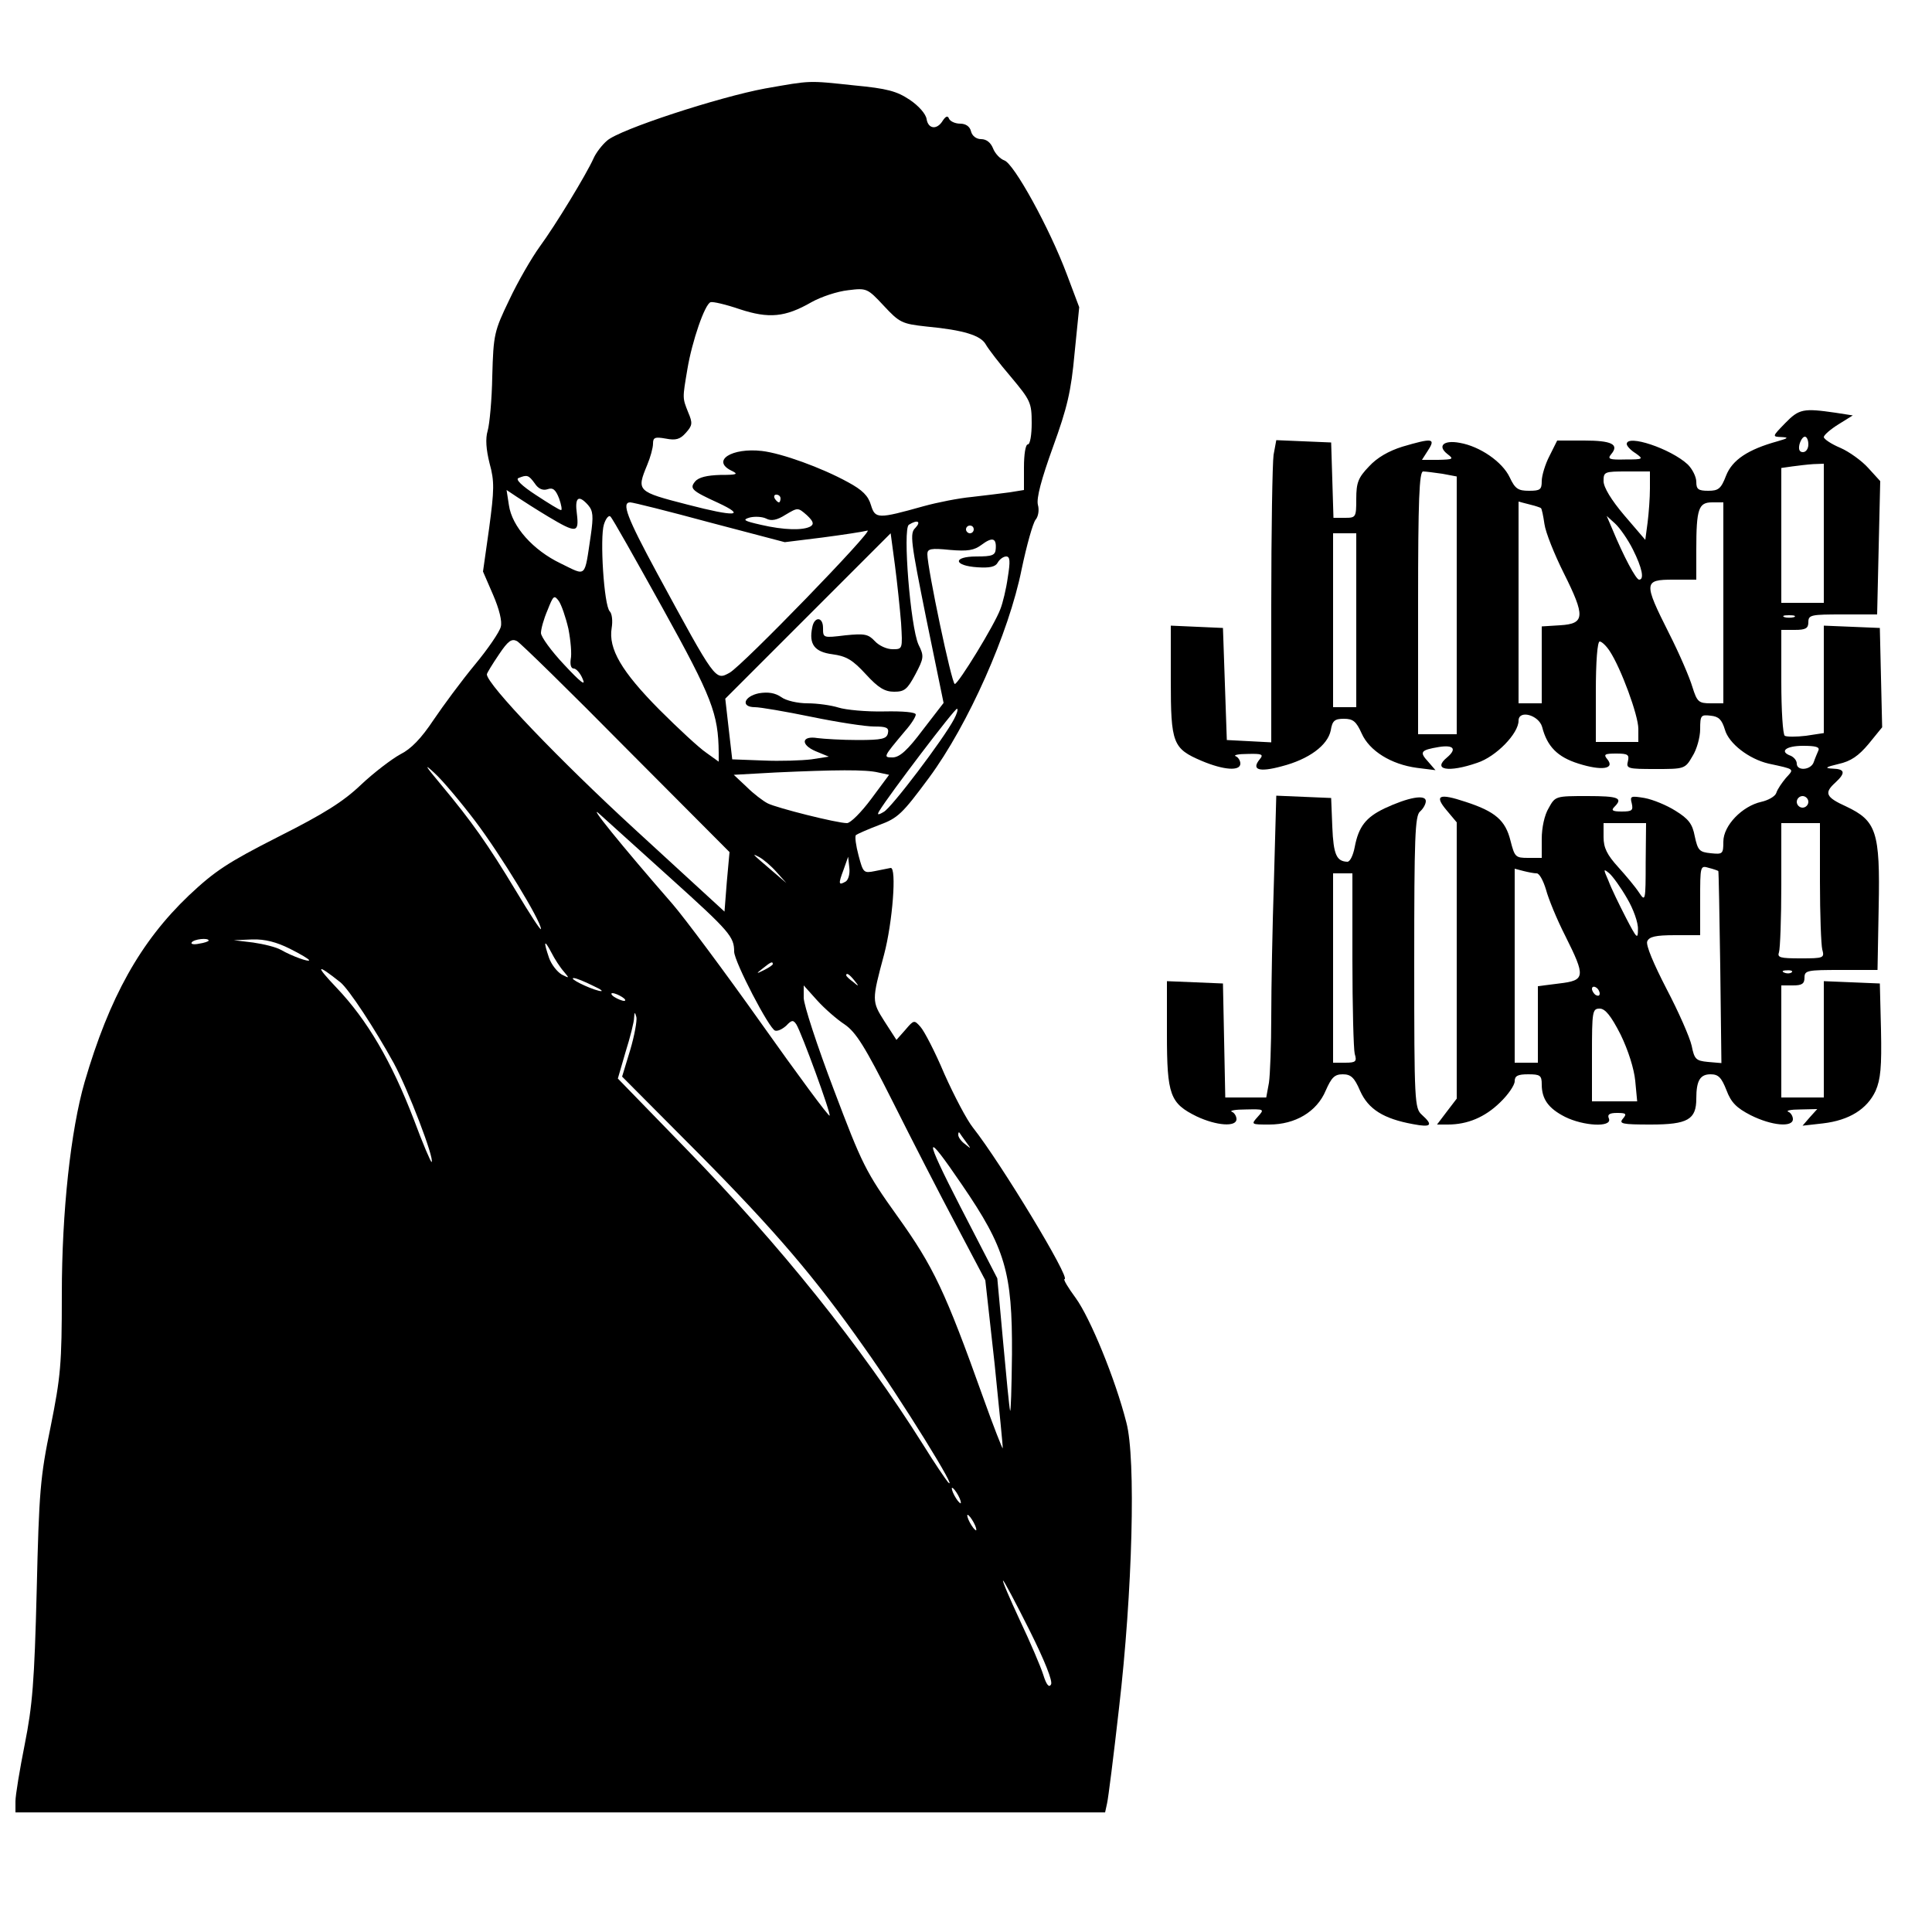 <?xml version="1.0" encoding="UTF-8" standalone="yes"?>
<svg version="1.0" xmlns="http://www.w3.org/2000/svg" width="500" height="494" viewBox="0 0 500 494" preserveAspectRatio="xMidYMid meet">
  <g transform="translate(0,494) scale(0.1,-0.1)" fill="#000000" stroke="none">
    <path d="M1980 4711 c-119 -22 -377 -106 -409 -135 -13 -11 -29 -32 -35 -46
-19 -42 -98 -172 -139 -228 -21 -29 -57 -91 -79 -138 -39 -81 -41 -89 -44
-197 -1 -61 -7 -125 -12 -142 -6 -20 -4 -48 5 -84 13 -47 12 -69 -1 -167 l-16
-113 26 -60 c16 -37 24 -69 20 -83 -3 -13 -33 -57 -67 -98 -34 -41 -82 -106
-107 -143 -32 -48 -58 -75 -86 -89 -22 -12 -68 -47 -101 -78 -46 -44 -95 -75
-214 -135 -132 -67 -165 -89 -232 -152 -126 -120 -206 -264 -270 -483 -36
-125 -59 -335 -59 -549 0 -182 -3 -213 -29 -343 -27 -130 -30 -169 -36 -423
-6 -238 -11 -298 -31 -399 -13 -65 -24 -132 -24 -147 l0 -29 1410 0 1410 0 5
23 c3 12 17 123 31 247 35 301 44 646 19 739 -29 114 -94 271 -131 322 -20 27
-33 49 -29 49 17 0 -165 301 -237 392 -16 20 -49 83 -74 139 -24 57 -52 111
-62 122 -16 18 -17 18 -39 -8 l-23 -26 -31 48 c-33 52 -33 54 -1 173 22 83 33
226 17 224 -5 -1 -24 -5 -40 -8 -30 -6 -31 -5 -43 40 -7 26 -10 49 -7 53 4 3
31 15 60 26 49 18 60 29 129 122 102 138 207 375 240 540 13 62 29 119 36 128
7 8 10 25 6 39 -4 17 9 66 39 149 37 102 47 144 56 243 l12 119 -32 85 c-45
120 -137 287 -162 295 -11 4 -24 18 -29 31 -6 15 -17 24 -31 24 -12 0 -23 8
-26 20 -3 13 -14 20 -28 20 -13 0 -26 6 -29 13 -3 8 -8 7 -16 -5 -15 -25 -38
-22 -42 4 -2 13 -20 34 -44 50 -33 22 -58 29 -143 37 -122 13 -111 13 -231 -8z
m418 -616 c96 -9 140 -23 153 -46 6 -11 35 -49 65 -84 51 -61 54 -67 54 -120
0 -30 -4 -55 -10 -55 -6 0 -10 -26 -10 -59 l0 -59 -37 -6 c-21 -3 -65 -8 -98
-12 -33 -3 -89 -14 -125 -24 -118 -33 -125 -33 -136 3 -7 24 -22 39 -59 59
-69 38 -172 75 -223 81 -78 9 -132 -25 -79 -51 19 -9 15 -11 -29 -11 -34 -1
-56 -6 -65 -17 -15 -18 -9 -24 59 -55 75 -35 45 -37 -78 -5 -132 34 -133 35
-105 103 8 19 15 44 15 55 0 16 5 18 33 13 26 -5 37 -2 52 15 17 19 18 25 6
53 -15 38 -15 35 -2 112 12 72 45 168 60 173 6 2 40 -6 75 -18 76 -25 118 -21
186 18 25 14 67 28 95 31 48 6 50 5 92 -40 41 -44 47 -47 111 -54z m-1014
-406 c9 -14 21 -19 33 -15 14 5 21 -1 30 -24 6 -17 8 -30 5 -30 -4 0 -33 18
-65 39 -37 24 -54 41 -45 44 22 9 26 8 42 -14z m35 -86 c72 -43 80 -43 74 7
-6 43 4 51 29 23 13 -15 14 -29 7 -78 -17 -113 -10 -106 -78 -73 -71 34 -126
95 -134 151 l-6 39 27 -18 c15 -10 51 -33 81 -51z m601 47 c0 -5 -2 -10 -4
-10 -3 0 -8 5 -11 10 -3 6 -1 10 4 10 6 0 11 -4 11 -10z m-183 -62 l194 -51
97 12 c53 7 106 15 117 18 20 5 -324 -350 -357 -368 -37 -20 -35 -23 -187 257
-79 146 -93 184 -70 184 7 0 99 -23 206 -52z m261 -10 c-19 -11 -69 -10 -129
4 -44 10 -49 13 -28 19 13 3 32 2 42 -3 13 -7 28 -4 50 10 32 19 32 19 55 -1
17 -16 19 -23 10 -29z m-383 -212 c128 -231 144 -273 145 -374 l0 -23 -32 23
c-18 12 -73 63 -122 112 -97 98 -132 157 -123 211 3 18 1 37 -5 43 -15 15 -26
191 -15 225 5 16 13 25 17 20 5 -4 65 -111 135 -237z m654 208 c-15 -14 -12
-35 28 -234 l45 -219 -54 -70 c-39 -52 -59 -70 -77 -71 -26 0 -26 0 31 68 16
18 28 37 28 43 0 6 -32 9 -82 8 -46 -1 -99 4 -118 10 -19 6 -55 11 -80 11 -26
0 -56 7 -68 16 -16 11 -34 14 -58 10 -39 -8 -48 -36 -10 -36 13 0 78 -11 146
-25 68 -14 140 -25 162 -25 32 0 39 -3 36 -17 -3 -15 -15 -18 -78 -18 -41 0
-88 3 -104 5 -42 7 -45 -17 -5 -34 l34 -14 -45 -7 c-25 -3 -81 -5 -125 -3
l-80 3 -9 78 -9 79 214 214 214 214 11 -82 c6 -46 13 -113 16 -150 4 -68 4
-68 -22 -68 -15 0 -35 9 -46 21 -17 18 -26 20 -76 15 -58 -7 -58 -7 -58 19 0
30 -23 30 -28 1 -9 -43 6 -63 52 -69 37 -5 53 -15 87 -52 32 -35 49 -45 73
-45 27 0 34 6 55 45 22 42 23 47 8 77 -21 47 -41 299 -25 310 22 14 33 9 17
-8z m151 -4 c0 -5 -4 -10 -10 -10 -5 0 -10 5 -10 10 0 6 5 10 10 10 6 0 10 -4
10 -10z m57 -50 c-1 -17 -9 -20 -50 -20 -62 0 -60 -24 3 -28 31 -2 46 1 52 12
5 9 15 16 22 16 10 0 11 -12 4 -55 -4 -29 -13 -66 -19 -81 -15 -41 -109 -194
-118 -194 -8 0 -71 300 -71 336 0 14 9 16 58 11 47 -4 63 -1 82 13 28 21 39
18 37 -10z m-1106 -207 c6 -31 9 -66 6 -79 -2 -15 1 -24 8 -24 6 0 17 -12 23
-27 9 -20 -6 -8 -48 37 -33 35 -60 72 -60 82 0 10 7 36 17 59 15 38 17 40 29
24 7 -10 18 -42 25 -72z m150 -310 l267 -268 -7 -77 -6 -77 -231 212 c-195
179 -384 376 -384 402 0 3 14 26 31 51 24 36 33 42 47 35 9 -5 137 -130 283
-278z m848 76 c-26 -50 -163 -231 -182 -240 -15 -9 -18 -8 -11 3 24 40 197
268 201 264 3 -2 -1 -14 -8 -27z m-1239 -264 c65 -86 170 -258 170 -279 0 -6
-29 39 -65 99 -73 121 -114 179 -194 275 -41 49 -45 56 -17 30 21 -19 68 -75
106 -125z m1043 126 l28 -6 -46 -62 c-26 -35 -54 -63 -63 -63 -26 0 -181 39
-205 51 -12 6 -37 25 -55 43 l-33 31 108 6 c153 7 234 8 266 0z m-537 -274
c153 -138 164 -151 164 -190 1 -27 91 -200 106 -204 7 -2 19 4 29 13 14 15 18
15 26 3 14 -23 90 -231 86 -236 -3 -2 -82 105 -177 239 -95 134 -198 272 -229
308 -136 156 -222 263 -190 234 19 -17 102 -92 185 -167z m274 16 l25 -28 -35
30 c-55 47 -56 48 -35 37 11 -6 31 -23 45 -39z m179 -24 c-19 -11 -20 -7 -6
30 l12 34 3 -28 c2 -15 -2 -31 -9 -36z m-1649 -153 c0 -2 -11 -6 -25 -8 -13
-3 -22 -1 -19 3 5 9 44 13 44 5z m210 -21 c28 -14 50 -27 50 -30 0 -5 -43 10
-73 27 -12 7 -44 15 -72 19 l-50 6 48 2 c33 1 63 -7 97 -24z m709 -59 c15 -18
15 -18 -5 -8 -12 7 -27 26 -33 43 -15 44 -13 50 6 14 8 -16 23 -39 32 -49z
m-578 -28 c22 -18 89 -120 138 -209 37 -68 106 -248 98 -256 -2 -1 -23 48 -46
110 -58 151 -121 258 -200 341 -56 59 -53 64 10 14z m1119 47 c0 -2 -10 -9
-22 -15 -22 -11 -22 -10 -4 4 21 17 26 19 26 11z m211 -42 c13 -16 12 -17 -3
-4 -10 7 -18 15 -18 17 0 8 8 3 21 -13z m-676 -14 c22 -10 29 -16 15 -13 -28
7 -80 33 -65 33 6 0 28 -9 50 -20z m651 -100 c29 -20 52 -56 124 -199 48 -96
122 -240 164 -319 l76 -144 24 -216 c12 -119 22 -217 21 -219 -1 -1 -24 57
-50 130 -99 277 -129 340 -222 470 -83 116 -92 135 -165 328 -43 113 -78 220
-78 238 l0 32 35 -39 c19 -21 51 -49 71 -62z m-576 71 c8 -5 11 -10 5 -10 -5
0 -17 5 -25 10 -8 5 -10 10 -5 10 6 0 17 -5 25 -10z m21 -137 l-21 -69 198
-199 c201 -203 302 -322 428 -501 97 -136 250 -384 217 -349 -5 6 -34 48 -63
95 -161 256 -371 518 -618 771 l-173 178 20 69 c12 38 22 78 22 88 1 16 2 16
6 2 2 -9 -5 -48 -16 -85z m869 -238 c14 -19 14 -19 -2 -6 -10 7 -18 18 -18 24
0 6 1 8 3 6 1 -2 9 -13 17 -24z m-11 -110 c113 -165 131 -227 130 -439 -1 -89
-3 -154 -5 -146 -2 8 -10 89 -18 178 l-15 164 -96 186 c-95 185 -94 201 4 57z
m-9 -805 c6 -11 8 -20 6 -20 -3 0 -10 9 -16 20 -6 11 -8 20 -6 20 3 0 10 -9
16 -20z m40 -70 c6 -11 8 -20 6 -20 -3 0 -10 9 -16 20 -6 11 -8 20 -6 20 3 0
10 -9 16 -20z m144 -278 c40 -80 61 -133 56 -141 -5 -9 -12 -1 -20 25 -7 22
-34 85 -61 142 -26 56 -46 102 -43 102 2 0 33 -58 68 -128z"/>
    <path d="M4620 3845 c-34 -35 -34 -35 -9 -36 19 -1 17 -3 -11 -11 -76 -21
-117 -48 -133 -89 -13 -34 -20 -39 -46 -39 -26 0 -31 4 -31 23 0 13 -10 33
-22 45 -44 41 -158 79 -158 53 0 -5 10 -16 23 -24 21 -15 20 -16 -27 -16 -41
-1 -47 1 -36 14 21 25 1 35 -70 35 l-70 0 -20 -40 c-11 -21 -20 -51 -20 -65 0
-22 -4 -25 -33 -25 -28 0 -36 5 -50 35 -19 40 -77 80 -129 89 -42 8 -59 -8
-32 -29 17 -13 15 -14 -24 -15 l-42 0 16 25 c20 31 11 32 -67 9 -35 -11 -65
-28 -86 -51 -28 -29 -33 -42 -33 -84 0 -48 -1 -49 -30 -49 l-29 0 -3 98 -3 97
-71 3 -71 3 -7 -38 c-3 -21 -6 -197 -6 -391 l0 -353 -57 3 -58 3 -5 145 -5
145 -67 3 -68 3 0 -141 c0 -164 5 -177 80 -209 57 -24 100 -27 100 -7 0 8 -6
17 -12 19 -7 3 7 6 31 6 37 1 42 -1 31 -14 -22 -27 -2 -34 57 -18 70 18 119
54 127 93 4 25 10 30 34 30 24 0 32 -7 46 -38 20 -45 76 -80 143 -89 l48 -6
-19 22 c-23 25 -20 30 28 38 38 6 47 -5 21 -27 -39 -32 3 -40 78 -14 49 16
107 76 107 109 0 29 52 15 61 -16 13 -51 40 -78 94 -95 60 -19 95 -14 75 11
-11 13 -7 15 23 15 30 0 34 -3 30 -20 -5 -19 0 -20 71 -20 75 0 77 0 96 33 11
17 20 49 20 70 0 36 2 38 27 35 21 -2 29 -10 37 -36 10 -36 62 -76 113 -88 69
-15 67 -13 45 -37 -10 -12 -22 -29 -25 -39 -3 -9 -21 -19 -39 -23 -49 -11 -98
-61 -98 -103 0 -32 -2 -33 -32 -30 -30 3 -34 7 -42 44 -6 32 -16 45 -50 66
-22 14 -58 29 -80 33 -36 6 -38 5 -33 -14 4 -18 1 -21 -26 -21 -24 0 -28 3
-19 12 23 23 11 28 -70 28 -82 0 -83 0 -100 -31 -11 -18 -18 -51 -18 -80 l0
-49 -35 0 c-33 0 -35 2 -46 45 -13 52 -39 75 -116 100 -69 23 -82 17 -49 -22
l26 -31 0 -357 0 -358 -26 -34 -25 -33 28 0 c51 0 96 19 135 57 21 20 38 45
38 55 0 14 8 18 35 18 31 0 35 -3 35 -26 0 -38 17 -62 60 -84 48 -24 122 -28
114 -5 -5 11 1 15 21 15 23 0 26 -2 15 -15 -11 -13 -2 -15 72 -15 96 0 118 13
118 67 0 47 10 63 37 63 20 0 28 -8 41 -41 12 -32 26 -46 63 -65 54 -27 109
-32 109 -10 0 8 -6 17 -12 19 -7 3 7 6 31 6 l44 1 -19 -21 -19 -22 53 6 c68 8
114 37 136 84 13 30 16 62 14 158 l-3 120 -72 3 -73 3 0 -151 0 -150 -55 0
-55 0 0 145 0 145 30 0 c23 0 30 4 30 20 0 19 7 20 95 20 l94 0 3 163 c4 195
-6 223 -84 260 -53 24 -58 35 -28 62 27 25 25 35 -7 36 -22 1 -19 4 15 12 32
7 52 21 78 52 l35 43 -3 128 -3 129 -72 3 -73 3 0 -139 0 -139 -46 -7 c-25 -3
-50 -3 -55 0 -5 3 -9 66 -9 140 l0 134 35 0 c28 0 35 4 35 20 0 19 7 20 89 20
l89 0 4 173 4 172 -31 34 c-16 18 -49 42 -72 52 -24 10 -43 23 -43 28 0 5 17
20 38 33 l37 23 -45 7 c-83 12 -94 10 -130 -27z m60 -55 c0 -11 -6 -20 -14
-20 -9 0 -12 7 -9 20 3 11 9 20 14 20 5 0 9 -9 9 -20z m40 -230 l0 -180 -55 0
-55 0 0 174 0 175 28 4 c15 2 39 5 55 6 l27 1 0 -180z m-987 154 l37 -7 0
-333 0 -334 -50 0 -50 0 0 340 c0 265 3 340 13 340 6 0 29 -3 50 -6z m537 -38
c0 -24 -3 -64 -6 -88 l-6 -45 -54 63 c-34 40 -54 73 -54 89 0 24 2 25 60 25
l60 0 0 -44z m-282 -51 c2 -1 6 -20 9 -41 3 -22 26 -79 50 -127 56 -112 55
-131 -9 -135 l-48 -3 0 -100 0 -99 -30 0 -30 0 0 261 0 261 27 -7 c16 -4 29
-8 31 -10z m472 -245 l0 -260 -33 0 c-31 0 -35 4 -47 42 -7 24 -34 87 -61 140
-66 131 -65 138 11 138 l60 0 0 78 c0 106 6 122 41 122 l29 0 0 -260z m-234
138 c24 -48 30 -78 16 -78 -8 0 -40 60 -69 130 l-15 35 22 -20 c12 -11 33 -41
46 -67z m-716 -183 l0 -225 -30 0 -30 0 0 225 0 225 30 0 30 0 0 -225z m1133
8 c-7 -2 -19 -2 -25 0 -7 3 -2 5 12 5 14 0 19 -2 13 -5z m-477 -88 c29 -44 74
-166 74 -201 l0 -34 -55 0 -55 0 0 130 c0 78 4 130 10 130 5 0 17 -11 26 -25z
m540 -257 c-3 -7 -9 -21 -12 -30 -7 -21 -44 -24 -44 -4 0 8 -7 16 -15 20 -31
11 -14 26 31 26 33 0 44 -3 40 -12z m-26 -133 c0 -8 -7 -15 -15 -15 -8 0 -15
7 -15 15 0 8 7 15 15 15 8 0 15 -7 15 -15z m-421 -157 c0 -100 -1 -102 -17
-78 -9 14 -34 44 -54 66 -29 32 -38 50 -38 78 l0 36 55 0 55 0 -1 -102z m451
-50 c0 -84 3 -163 6 -175 6 -22 4 -23 -56 -23 -53 0 -61 2 -56 16 3 9 6 87 6
175 l0 159 50 0 50 0 0 -152z m-263 28 c1 -1 3 -113 5 -249 l3 -248 -35 3
c-31 3 -35 7 -42 42 -5 22 -34 88 -65 147 -33 64 -54 113 -50 123 5 12 21 16
72 16 l65 0 0 91 c0 89 0 90 23 83 12 -3 23 -7 24 -8z m-470 -6 c7 0 17 -19
24 -42 6 -23 28 -77 50 -120 53 -106 52 -115 -16 -123 l-55 -7 0 -99 0 -99
-30 0 -30 0 0 251 0 251 23 -6 c12 -3 27 -6 34 -6z m234 -65 c16 -27 29 -63
28 -80 0 -27 -3 -24 -31 30 -17 33 -38 76 -45 95 -14 32 -14 33 2 20 9 -8 30
-37 46 -65z m426 -191 c-3 -3 -12 -4 -19 -1 -8 3 -5 6 6 6 11 1 17 -2 13 -5z
m-497 -55 c0 -6 -4 -7 -10 -4 -5 3 -10 11 -10 16 0 6 5 7 10 4 6 -3 10 -11 10
-16z m54 -106 c20 -41 35 -89 38 -120 l5 -53 -58 0 -59 0 0 120 c0 113 1 120
20 120 14 0 29 -18 54 -67z"/>
    <path d="M3297 2663 c-4 -120 -7 -279 -7 -353 0 -74 -3 -152 -6 -172 l-7 -38
-53 0 -53 0 -3 148 -3 147 -72 3 -73 3 0 -137 c0 -158 8 -179 77 -213 51 -24
103 -28 103 -7 0 8 -6 17 -12 19 -7 3 9 6 36 6 48 1 49 1 31 -19 -18 -20 -17
-20 30 -20 67 0 123 33 146 88 15 34 23 42 44 42 21 0 30 -8 45 -43 21 -47 60
-72 137 -86 47 -9 53 -3 23 24 -19 17 -20 31 -20 395 0 323 2 379 15 390 8 7
15 19 15 27 0 18 -45 10 -107 -19 -48 -23 -67 -47 -77 -100 -4 -21 -12 -38
-19 -38 -28 1 -36 18 -39 90 l-3 75 -71 3 -71 3 -6 -218z m203 -205 c0 -123 3
-233 6 -245 6 -20 3 -23 -25 -23 l-31 0 0 245 0 245 25 0 25 0 0 -222z"/>
  </g>
</svg>